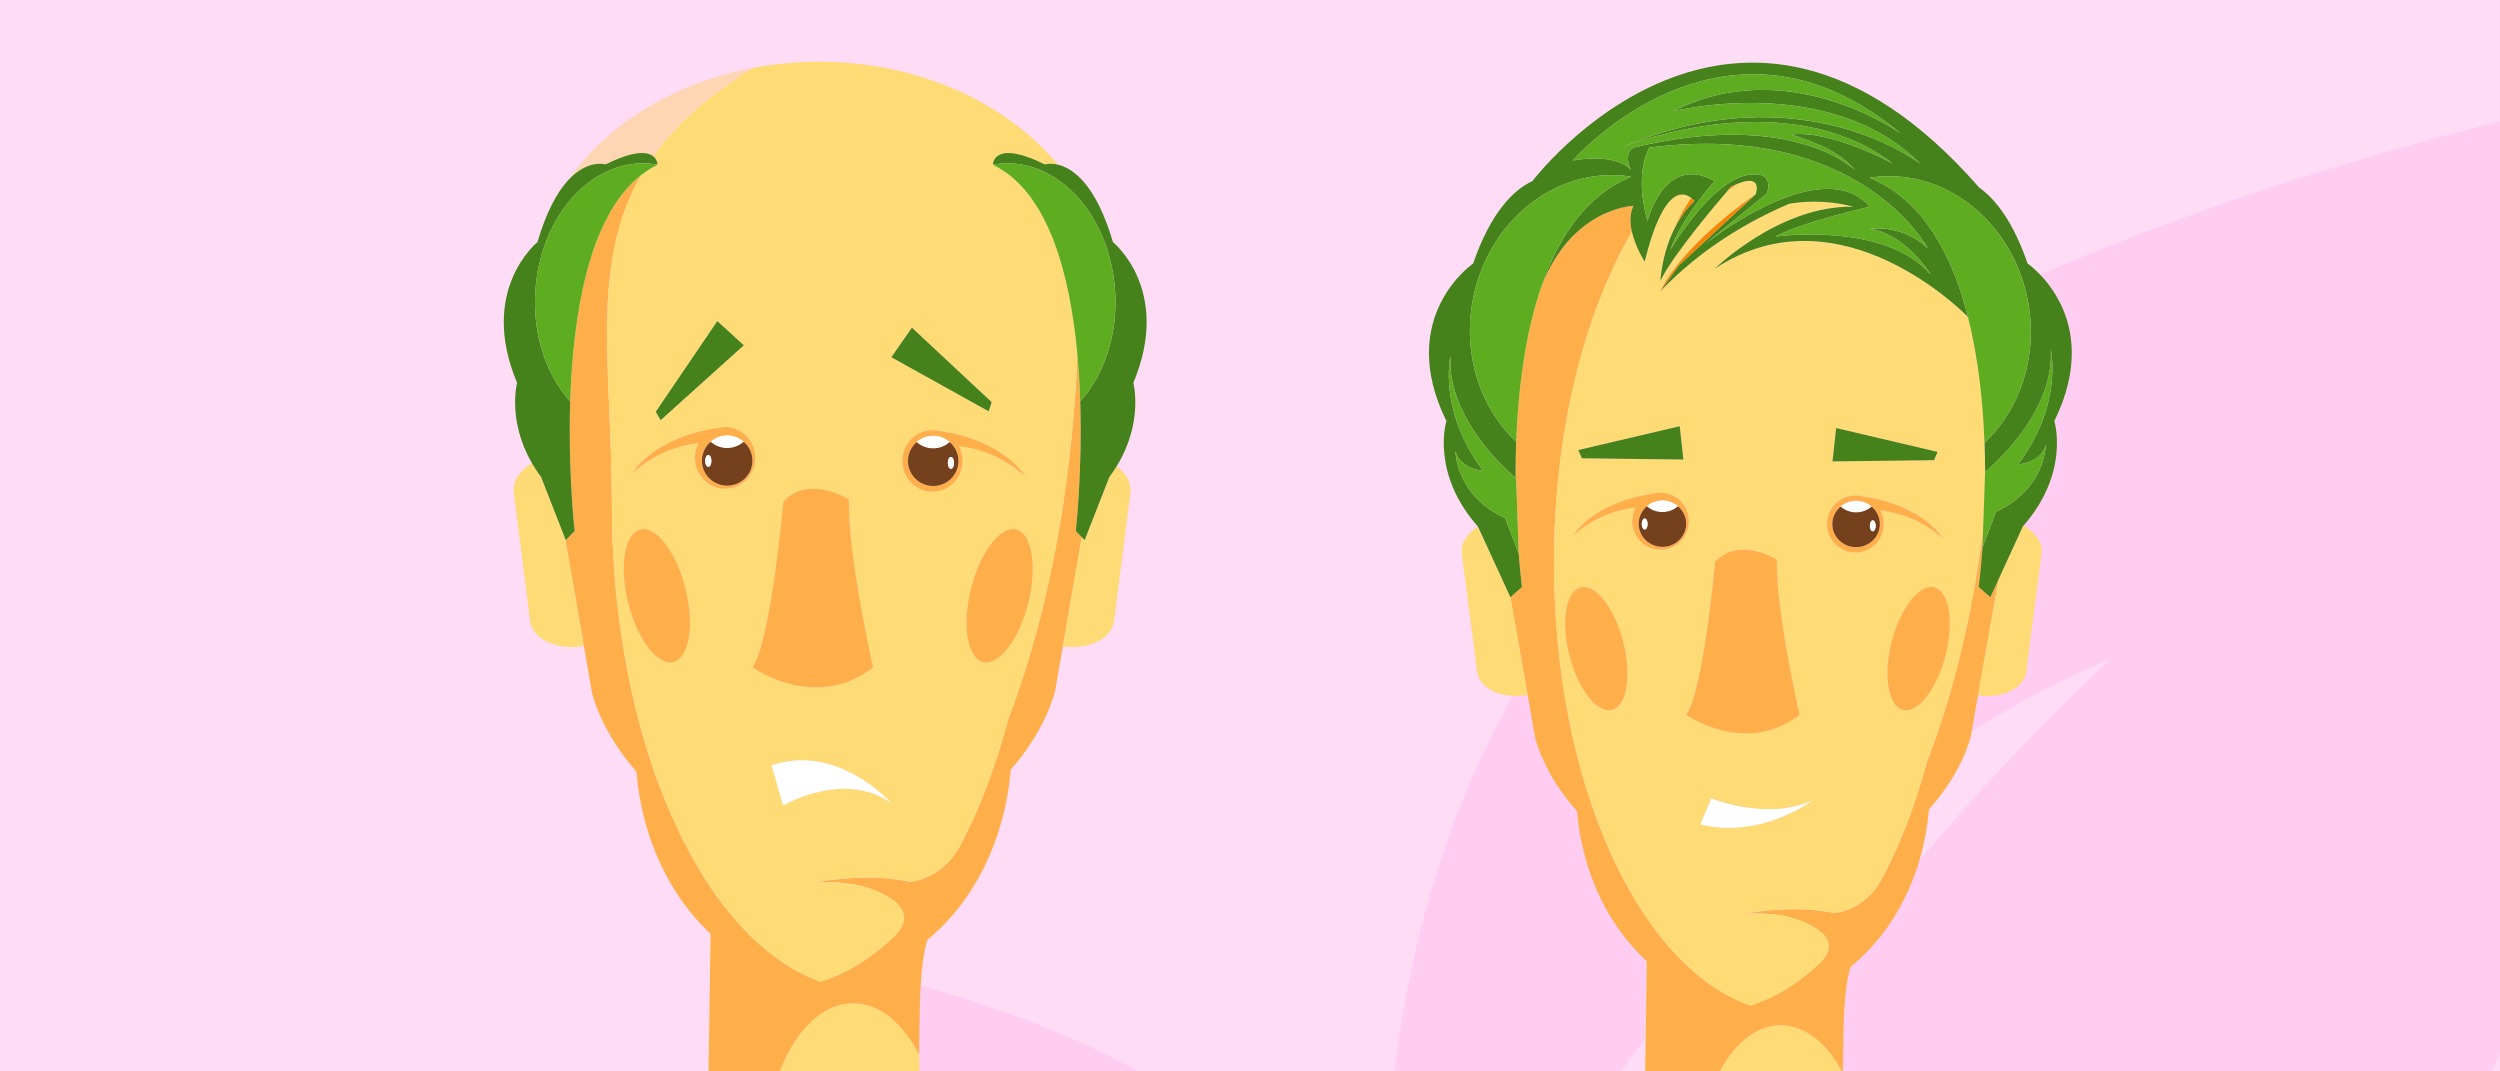 <?xml version="1.0" encoding="utf-8"?>
<!-- Generator: Adobe Illustrator 25.0.0, SVG Export Plug-In . SVG Version: 6.00 Build 0)  -->
<svg version="1.1" id="Layer_1" xmlns="http://www.w3.org/2000/svg" xmlns:xlink="http://www.w3.org/1999/xlink" x="0px" y="0px"
	 width="350px" height="150px" viewBox="0 0 350 150" enable-background="new 0 0 350 150" xml:space="preserve">
<rect x="0" y="0" width="350" height="150" fill="#333333" stroke="none"/>
<g id="Layer_1_1_">
	<g id="Rectangle_1_1_" enable-background="new    ">
		<g id="Rectangle_1">
			<g>
				<rect fill="#FFDCF6" width="349.998" height="150"/>
			</g>
		</g>
	</g>
	<g id="Shape_1_1_" enable-background="new    ">
		<g id="Shape_1">
			<g>
				<path fill="#FFCDF2" d="M116.397,149.991h42.946c-18.577-10.439-42.946-15.056-42.946-15.056S115.998,141.159,116.397,149.991z
					 M226.657,76.82c-20.274,22.281-28.563,49.684-31.459,73.171h31.76c4.693-6.624,9.688-13.249,14.981-19.171
					c23.971-27.201,53.531-38.543,53.531-38.543s-29.161,26.498-48.536,57.714h101.869c0.4-0.804,0.801-1.706,1.197-2.509V16.999
					C318.342,24.928,256.42,44.1,226.657,76.82z"/>
			</g>
		</g>
	</g>
</g>
<g id="Layer_2_1_">
	<g>
		<path fill="#FFDB75" d="M119.447,140.453c-4.288,0-8.065,3.792-10.283,9.547h19.556c-0.019-0.773-0.031-1.548-0.04-2.324
			C126.417,143.254,123.124,140.453,119.447,140.453z"/>
		<path fill="#FFE0C5" d="M99.487,130.75c-0.031-0.029-0.062-0.057-0.092-0.086L99.146,150h0.056L99.487,130.75z"/>
		<path fill="#FFE0C5" d="M129.502,132.847c-0.446,2.035-0.631,4.785-0.716,7.646C128.907,137.75,129.133,135.147,129.502,132.847z"
			/>
		<path fill="#FFAF4A" d="M99.202,150h9.963c2.218-5.755,5.995-9.547,10.283-9.547c3.677,0,6.97,2.801,9.233,7.224l0,0
			c0.031-2.214,0.032-4.736,0.105-7.184c0.085-2.861,0.27-5.612,0.716-7.646c0.1-0.454,0.209-0.879,0.337-1.254l-0.018-0.001
			c6.403-5.239,10.857-13.863,11.68-23.843c5.08-5.777,6.22-11.055,6.22-11.055l1.078-6.206l2.655-15.276l-0.842-0.874
			c0,0,0.931-8.21,0.621-18.141c-0.001,0.001-0.002,0.002-0.003,0.003c-0.067-2.133-0.194-4.345-0.398-6.572
			c-0.179,5.009-0.614,10.306-1.308,15.989c-1.599,13.103-4.573,25.124-8.38,35.098c-1.619,6.134-3.712,11.736-6.186,16.638l0,0
			c-0.037,0.082-0.078,0.152-0.116,0.232c-0.175,0.344-0.354,0.681-0.533,1.017c-2.759,4.738-6.949,4.828-6.949,4.828l0.002,0.008
			c-6.619-1.385-13.572,0.18-13.572,0.18c2.137-0.246,4.32-0.068,6.347,0.299c0.776,0.185,9.557,2.399,5.215,7.012
			c-3.234,3.136-6.752,5.364-10.462,6.512c-16.635-5.906-29.232-33.625-29.232-66.97c0-18.776-3.131-33.384,4.116-45.97
			C82.319,30.3,80.202,44.444,79.83,56.2c-0.001-0.001-0.002-0.002-0.003-0.003c-0.31,9.931,0.621,18.141,0.621,18.141l-1.24,1.286
			l-0.079-0.202l2.61,15.018l1.136,6.534c0,0,1.14,5.278,6.222,11.055c0.762,9.247,4.643,17.328,10.3,22.635
			c0.031,0.029,0.062,0.057,0.092,0.086L99.202,150z M127.572,133.265c0.054-0.04,0.122-0.086,0.173-0.124
			c0.208-0.138,0.409-0.292,0.614-0.437C128.099,132.895,127.839,133.085,127.572,133.265z M120.72,124.024l-0.418-0.079
			C120.441,123.971,120.581,123.996,120.72,124.024z"/>
		<path fill="#FFDB75" d="M75.753,66.788c-0.495-0.655-0.908-1.305-1.282-1.949c-1.714,1.032-2.746,2.584-2.542,4.174l2.285,17.897
			c0.315,2.463,3.462,4.073,7.031,3.596l0.493-0.066l-2.61-15.018L75.753,66.788z"/>
		<path fill="#FFDB75" d="M151.851,75.623l-0.397-0.412l-2.655,15.276l0.139,0.019c3.57,0.476,6.718-1.134,7.032-3.596l2.285-17.897
			c0.177-1.386-0.581-2.746-1.913-3.755c-0.312,0.507-0.648,1.017-1.036,1.53L151.851,75.623z"/>
		<path fill="#FFE0C5" d="M94.575,12.967c3.355-1.559,7.014-2.739,10.888-3.468C101.589,10.228,97.931,11.407,94.575,12.967z"/>
		<path fill="#FFE0C5" d="M80.655,23.71c0.463-0.586,0.945-1.16,1.452-1.719C81.599,22.55,81.117,23.124,80.655,23.71z"/>
		<path fill="#FFE0C5" d="M79.789,24.856c0.168-0.232,0.333-0.465,0.507-0.694C80.122,24.39,79.957,24.623,79.789,24.856z"/>
		<path fill="#FFE0C5" d="M82.207,21.876c0.246-0.269,0.502-0.531,0.757-0.793C82.709,21.345,82.453,21.607,82.207,21.876z"/>
		<path fill="#FFE0C5" d="M84.424,19.666c0.273-0.249,0.55-0.495,0.832-0.738C84.974,19.171,84.696,19.417,84.424,19.666z"/>
		<path fill="#FFE0C5" d="M83.291,20.747c0.255-0.254,0.517-0.504,0.781-0.752C83.807,20.243,83.545,20.492,83.291,20.747z"/>
		<path fill="#FFE0C5" d="M86.739,17.718c1.922-1.49,4.024-2.828,6.281-3.989C90.762,14.89,88.66,16.227,86.739,17.718z"/>
		<path fill="#FFE0C5" d="M85.589,18.646c0.301-0.253,0.605-0.503,0.916-0.748C86.194,18.143,85.89,18.393,85.589,18.646z"/>
		<path fill="#FFE0C5" d="M93.129,13.672c0.44-0.225,0.885-0.442,1.336-0.653C94.014,13.23,93.568,13.447,93.129,13.672z"/>
		<path fill="#FFDB75" d="M91.449,21.875c0.59,0.472,0.592,1.144,0.592,1.144c-0.017,0.008-0.033,0.018-0.05,0.026
			c0.016,0.003,0.032,0.003,0.049,0.006c0,0.012,0.001,0.027,0.001,0.027c-0.807,0.391-1.56,0.871-2.267,1.422
			c-7.246,12.586-4.116,27.194-4.116,45.97c0,33.345,12.596,61.064,29.232,66.97c3.709-1.148,7.227-3.376,10.462-6.512
			c4.342-4.613-4.439-6.827-5.215-7.012c-2.027-0.367-4.21-0.544-6.347-0.299c0,0,6.953-1.565,13.572-0.18l-0.002-0.008
			c0,0,4.191-0.091,6.949-4.828c0.179-0.337,0.357-0.674,0.533-1.017c0.038-0.08,0.079-0.15,0.116-0.232l0,0
			c2.474-4.903,4.567-10.505,6.186-16.638c3.808-9.975,6.782-21.995,8.38-35.098c0.694-5.683,1.128-10.98,1.308-15.989
			c-1.026-11.209-4.048-22.788-11.815-26.549c0,0,0.001-0.015,0.001-0.027c0.016-0.003,0.032-0.003,0.048-0.006
			c-0.017-0.008-0.033-0.018-0.05-0.026c0,0-0.001-3.589,7.271,0c0,0,0.717-0.227,1.806,0.028
			c-7.238-8.689-19.521-14.406-33.458-14.406c-3.15,0-6.212,0.302-9.154,0.854C99.01,13.452,94.532,17.549,91.449,21.875z
			 M94.298,92.679c-2.214,0.584-5.056-3.096-6.348-8.22c-1.293-5.124-0.549-9.75,1.665-10.334c2.213-0.584,5.054,3.096,6.347,8.219
			C97.256,87.469,96.511,92.096,94.298,92.679z M143.958,84.459c-1.292,5.123-4.135,8.803-6.348,8.22
			c-2.213-0.583-2.958-5.21-1.663-10.334c1.292-5.124,4.134-8.803,6.347-8.219C144.507,74.709,145.253,79.336,143.958,84.459z
			 M143.593,66.761c-3.221-2.981-6.761-3.994-9.338-4.295c0.327,0.612,0.512,1.316,0.512,2.064c0,2.385-1.889,4.316-4.22,4.316
			c-2.334,0-4.223-1.931-4.223-4.316c0-2.384,1.89-4.316,4.223-4.316c0.346,0,0.682,0.048,1.007,0.129
			C140.758,61.675,143.593,66.761,143.593,66.761z M127.668,45.872l11.161,10.417l-0.41,1.303l-13.629-7.578L127.668,45.872z
			 M124.689,112.351c-6.666-4.549-15.038,0.403-15.038,0.403l-1.63-5.593C117.178,103.999,124.689,112.351,124.689,112.351z
			 M118.836,69.898c-0.103,8.294,3.401,23.538,3.401,23.538c-8.102,6.318-16.894,0-16.894,0c2.611-3.79,4.307-23.174,4.307-23.174
			C113.136,66.338,118.836,69.898,118.836,69.898z M105.736,64.102c0,2.385-1.889,4.317-4.222,4.317
			c-2.332,0-4.223-1.932-4.223-4.317c0-0.747,0.188-1.45,0.516-2.063c-2.581,0.301-6.119,1.314-9.341,4.295
			c0,0,2.833-5.085,12.041-6.417c0.324-0.082,0.659-0.129,1.007-0.129C103.847,59.787,105.736,61.719,105.736,64.102z
			 M104.13,48.337L92.49,58.823l-0.683-1.177l8.618-12.693L104.13,48.337z"/>
		<path fill="#FFE0C5" d="M120.301,123.945l0.418,0.079C120.581,123.996,120.441,123.971,120.301,123.945z"/>
		<path fill="#FFE0C5" d="M127.572,133.265c0.266-0.18,0.527-0.37,0.787-0.561c-0.205,0.145-0.405,0.299-0.614,0.437
			C127.695,133.179,127.626,133.225,127.572,133.265z"/>
		<path fill="#FFFFFF" d="M108.021,107.161l1.63,5.593c0,0,8.373-4.952,15.038-0.403
			C124.689,112.351,117.178,103.999,108.021,107.161z"/>
		<path fill="#FFAF4A" d="M100.507,59.916c-9.208,1.332-12.041,6.417-12.041,6.417c3.223-2.981,6.76-3.994,9.341-4.295
			c-0.328,0.613-0.516,1.316-0.516,2.063c0,2.385,1.892,4.317,4.223,4.317c2.333,0,4.222-1.932,4.222-4.317
			c0-2.383-1.889-4.315-4.222-4.315C101.166,59.787,100.831,59.835,100.507,59.916z M104.122,61.849L104.122,61.849
			c0.186,0.161,0.353,0.337,0.501,0.532c0.001,0.001,0.002,0.003,0.003,0.004c0.138,0.182,0.257,0.376,0.358,0.583
			c0.01,0.02,0.022,0.038,0.032,0.058c0.087,0.187,0.152,0.384,0.205,0.588c0.011,0.041,0.029,0.08,0.038,0.122
			c0.053,0.241,0.084,0.491,0.084,0.748c0,1.939-1.584,3.51-3.538,3.51c-1.954,0-3.537-1.571-3.537-3.51
			c0-0.257,0.032-0.506,0.084-0.748c0.009-0.041,0.027-0.079,0.037-0.119c0.053-0.204,0.119-0.402,0.206-0.591
			c0.009-0.019,0.02-0.035,0.03-0.054c0.57-1.179,1.774-1.998,3.18-1.998C102.696,60.973,103.5,61.31,104.122,61.849L104.122,61.849
			z"/>
		<path fill="#FFAF4A" d="M130.547,60.214c-2.334,0-4.223,1.932-4.223,4.316c0,2.385,1.89,4.316,4.223,4.316
			c2.331,0,4.22-1.931,4.22-4.316c0-0.748-0.185-1.452-0.512-2.064c2.577,0.301,6.117,1.314,9.338,4.295
			c0,0-2.834-5.085-12.039-6.418C131.229,60.262,130.893,60.214,130.547,60.214z M133.467,62.43
			C133.467,62.43,133.468,62.43,133.467,62.43c0.139,0.183,0.259,0.379,0.36,0.588c0.009,0.019,0.021,0.035,0.03,0.054
			c0.087,0.189,0.154,0.387,0.206,0.592c0.011,0.04,0.028,0.077,0.037,0.118c0.053,0.242,0.085,0.491,0.085,0.748
			c0,1.939-1.584,3.51-3.538,3.51c-1.954,0-3.538-1.571-3.538-3.51c0-0.257,0.032-0.506,0.085-0.748
			c0.009-0.041,0.027-0.079,0.037-0.119c0.053-0.205,0.119-0.403,0.206-0.591c0.009-0.018,0.02-0.035,0.029-0.053
			c0.57-1.179,1.775-1.999,3.181-1.999c0.891,0,1.694,0.337,2.316,0.876l0,0c0,0,0,0,0.001,0
			C133.15,62.057,133.319,62.234,133.467,62.43z"/>
		<path fill="#FFD6B3" d="M84.771,23.019c4.124-2.035,5.906-1.762,6.679-1.144c3.083-4.327,7.561-8.423,14.033-12.38h0.001
			c-0.007,0.001-0.013,0.003-0.02,0.004c-3.874,0.729-7.532,1.909-10.888,3.468c-0.037,0.017-0.074,0.034-0.111,0.051
			c-0.451,0.211-0.896,0.429-1.336,0.653c-0.037,0.019-0.073,0.038-0.11,0.057c-2.257,1.161-4.359,2.499-6.281,3.989
			c-0.078,0.06-0.157,0.12-0.234,0.18c-0.311,0.245-0.615,0.496-0.916,0.748c-0.111,0.094-0.223,0.187-0.333,0.282
			c-0.282,0.243-0.56,0.489-0.832,0.738c-0.119,0.109-0.235,0.219-0.352,0.329c-0.264,0.248-0.526,0.497-0.781,0.752
			c-0.111,0.111-0.217,0.224-0.326,0.335c-0.256,0.262-0.511,0.525-0.757,0.793c-0.035,0.038-0.067,0.077-0.101,0.115
			c-0.507,0.559-0.989,1.134-1.452,1.719c-0.119,0.151-0.242,0.299-0.358,0.452c-0.174,0.229-0.34,0.462-0.507,0.694
			c-0.122,0.17-0.247,0.338-0.366,0.51C82.227,22.209,84.771,23.019,84.771,23.019z"/>
		<polygon fill="#46821C" points="92.49,58.823 104.13,48.337 100.424,44.952 91.807,57.646 		"/>
		<polygon fill="#46821C" points="138.829,56.289 127.668,45.872 124.789,50.013 138.419,57.592 		"/>
		<path fill="#FFAF4A" d="M122.237,93.436c0,0-3.504-15.244-3.401-23.538c0,0-5.7-3.561-9.185,0.364c0,0-1.697,19.384-4.307,23.174
			C105.343,93.436,114.135,99.754,122.237,93.436z"/>
		<path fill="#46821C" d="M79.129,75.421l0.079,0.202l1.24-1.286c0,0-0.931-8.21-0.621-18.141c-3.734-4.12-5.683-10.653-4.664-17.47
			c1.516-10.143,9.008-17.075,16.829-15.681c0.017-0.008,0.033-0.018,0.05-0.026c0,0-0.002-0.672-0.592-1.144
			c-0.772-0.618-2.555-0.892-6.679,1.144c0,0-2.545-0.81-5.348,2.346c-1.428,1.608-2.923,4.241-4.183,8.542
			c0,0-8.315,6.649-2.85,19.693c0,0-1.389,5.259,2.081,11.238c0.374,0.644,0.787,1.294,1.282,1.949L79.129,75.421z"/>
		<path fill="#5EAC20" d="M92.039,23.051c-0.016-0.003-0.032-0.003-0.049-0.006c-7.821-1.394-15.314,5.538-16.829,15.681
			c-1.019,6.817,0.93,13.35,4.664,17.47c0.001,0.001,0.002,0.002,0.003,0.003c0.372-11.756,2.49-25.9,9.945-31.699
			c0.708-0.55,1.46-1.031,2.267-1.422C92.041,23.078,92.039,23.064,92.039,23.051z"/>
		<path fill="#46821C" d="M146.288,23.019c-7.272-3.589-7.271,0-7.271,0c0.017,0.008,0.033,0.018,0.05,0.026
			c7.821-1.394,15.313,5.538,16.829,15.681c1.019,6.817-0.93,13.349-4.664,17.47c0.31,9.931-0.621,18.141-0.621,18.141l0.842,0.874
			l0.397,0.412l3.456-8.836c0.388-0.513,0.724-1.023,1.036-1.53c3.787-6.151,2.327-11.657,2.327-11.657
			c5.465-13.045-2.851-19.693-2.851-19.693c-2.423-8.267-5.712-10.388-7.724-10.859C147.004,22.792,146.288,23.019,146.288,23.019z"
			/>
		<path fill="#5EAC20" d="M155.896,38.726c-1.516-10.143-9.009-17.075-16.829-15.681c-0.016,0.003-0.032,0.003-0.048,0.006
			c0,0.012-0.001,0.027-0.001,0.027c7.766,3.761,10.789,15.34,11.815,26.549c0.204,2.227,0.33,4.439,0.398,6.572
			c0.001-0.001,0.002-0.002,0.003-0.003C154.966,52.075,156.915,45.543,155.896,38.726z"/>
		<path fill="#FFFFFF" d="M104.627,62.385c0.138,0.181,0.256,0.378,0.358,0.583C104.884,62.761,104.764,62.567,104.627,62.385z"/>
		<path fill="#FFFFFF" d="M98.268,64.483c0-0.258,0.03-0.507,0.084-0.748C98.3,63.976,98.268,64.226,98.268,64.483z"/>
		<path fill="#FFFFFF" d="M98.626,62.971c0.212-0.429,0.505-0.811,0.865-1.122c0.62,0.539,1.425,0.876,2.315,0.876
			c0.89,0,1.695-0.337,2.316-0.876c-0.622-0.539-1.426-0.876-2.316-0.876C100.4,60.973,99.196,61.793,98.626,62.971z"/>
		<path fill="#FFFFFF" d="M98.39,63.616c0.054-0.204,0.118-0.403,0.206-0.591C98.509,63.213,98.443,63.411,98.39,63.616z"/>
		<path fill="#FFFFFF" d="M105.259,63.735c0.054,0.241,0.084,0.49,0.084,0.748C105.343,64.226,105.312,63.977,105.259,63.735z"/>
		<path fill="#FFFFFF" d="M105.016,63.026c0.088,0.186,0.151,0.385,0.205,0.588C105.168,63.41,105.102,63.213,105.016,63.026z"/>
		<path fill="#FFFFFF" d="M104.123,61.85c0.184,0.16,0.352,0.338,0.5,0.531C104.475,62.186,104.308,62.01,104.123,61.85z"/>
		<path fill="#75401C" d="M99.491,61.849c-0.36,0.311-0.653,0.694-0.865,1.122c-0.009,0.019-0.021,0.035-0.03,0.054
			c-0.088,0.187-0.152,0.387-0.206,0.591c-0.011,0.041-0.028,0.078-0.037,0.119c-0.054,0.241-0.084,0.49-0.084,0.748
			c0,1.939,1.584,3.51,3.537,3.51c1.954,0,3.538-1.571,3.538-3.51c0-0.257-0.031-0.507-0.084-0.748
			c-0.009-0.042-0.027-0.08-0.038-0.122c-0.054-0.203-0.117-0.401-0.205-0.588c-0.009-0.02-0.022-0.038-0.032-0.058
			c-0.102-0.205-0.219-0.402-0.358-0.583c-0.001-0.001-0.002-0.003-0.003-0.004c-0.148-0.193-0.316-0.371-0.5-0.531l-0.001-0.001
			l0,0c-0.622,0.539-1.426,0.876-2.316,0.876C100.916,62.725,100.111,62.388,99.491,61.849z M99.163,65.359
			c-0.241,0-0.436-0.371-0.436-0.829s0.195-0.829,0.436-0.829s0.436,0.371,0.436,0.829S99.404,65.359,99.163,65.359z"/>
		<path fill="#FFFFFF" d="M127.11,64.53c0-0.257,0.031-0.507,0.085-0.748C127.142,64.023,127.11,64.272,127.11,64.53z"/>
		<path fill="#FFFFFF" d="M134.101,63.781c0.054,0.241,0.085,0.491,0.085,0.748C134.185,64.272,134.154,64.023,134.101,63.781z"/>
		<path fill="#FFFFFF" d="M133.468,62.43c0.139,0.182,0.258,0.38,0.36,0.587C133.727,62.809,133.606,62.614,133.468,62.43z"/>
		<path fill="#FFFFFF" d="M133.857,63.072c0.089,0.188,0.153,0.388,0.206,0.592C134.011,63.459,133.945,63.26,133.857,63.072z"/>
		<path fill="#FFFFFF" d="M130.648,62.772c0.89,0,1.694-0.337,2.316-0.876c-0.622-0.539-1.426-0.876-2.316-0.876
			c-1.406,0-2.61,0.82-3.181,1.999c0.212-0.429,0.506-0.812,0.865-1.123C128.953,62.435,129.758,62.772,130.648,62.772z"/>
		<path fill="#FFFFFF" d="M127.232,63.662c0.054-0.204,0.118-0.403,0.206-0.591C127.351,63.26,127.285,63.458,127.232,63.662z"/>
		<path fill="#FFFFFF" d="M132.965,61.896c0.185,0.161,0.354,0.339,0.503,0.534C133.319,62.234,133.15,62.057,132.965,61.896z"/>
		<path fill="#75401C" d="M132.964,61.896c-0.622,0.539-1.426,0.876-2.316,0.876c-0.89,0-1.695-0.337-2.316-0.876
			c-0.359,0.311-0.653,0.694-0.865,1.123c-0.009,0.018-0.02,0.034-0.029,0.053c-0.088,0.187-0.153,0.387-0.206,0.591
			c-0.011,0.041-0.028,0.078-0.037,0.119c-0.054,0.241-0.085,0.491-0.085,0.748c0,1.939,1.584,3.51,3.538,3.51
			c1.954,0,3.538-1.571,3.538-3.51c0-0.258-0.031-0.507-0.085-0.748c-0.009-0.041-0.026-0.078-0.037-0.118
			c-0.054-0.204-0.118-0.404-0.206-0.592c-0.009-0.019-0.021-0.036-0.03-0.054c-0.102-0.207-0.221-0.405-0.36-0.587l0,0
			C133.318,62.236,133.15,62.057,132.964,61.896L132.964,61.896L132.964,61.896z M133.566,64.803c0,0.458-0.195,0.829-0.435,0.829
			c-0.243,0-0.437-0.371-0.437-0.829s0.195-0.829,0.437-0.829C133.371,63.974,133.566,64.345,133.566,64.803z"/>
		<path fill="#FFFFFF" d="M132.693,64.803c0,0.458,0.195,0.829,0.437,0.829c0.241,0,0.435-0.371,0.435-0.829
			s-0.195-0.829-0.435-0.829C132.888,63.974,132.693,64.345,132.693,64.803z"/>
		<path fill="#FFFFFF" d="M99.163,63.7c-0.241,0-0.436,0.371-0.436,0.829s0.195,0.829,0.436,0.829s0.436-0.371,0.436-0.829
			S99.404,63.7,99.163,63.7z"/>
		<path fill="#FFAF4A" d="M89.615,74.126c-2.214,0.583-2.958,5.21-1.665,10.334c1.293,5.123,4.135,8.803,6.348,8.22
			s2.958-5.21,1.664-10.334C94.669,77.221,91.827,73.542,89.615,74.126z"/>
		<path fill="#FFAF4A" d="M142.294,74.126c-2.213-0.584-5.055,3.096-6.347,8.219c-1.295,5.124-0.55,9.751,1.663,10.334
			c2.214,0.584,5.056-3.096,6.348-8.22C145.253,79.336,144.507,74.709,142.294,74.126z"/>
		<path fill="#FFDB75" d="M249.327,143.542c-3.394,0-6.439,2.498-8.565,6.458h17.126
			C255.764,146.041,252.72,143.542,249.327,143.542z"/>
		<path fill="#FFE0C5" d="M230.561,134.573c-0.029-0.026-0.058-0.053-0.087-0.079L230.271,150h0.057L230.561,134.573z"/>
		<path fill="#FFE0C5" d="M258.78,136.51c-0.419,1.881-0.594,4.424-0.673,7.069C258.22,141.043,258.432,138.637,258.78,136.51z"/>
		<path fill="#FFAF4A" d="M230.328,150h10.434c2.126-3.96,5.17-6.458,8.565-6.458c3.393,0,6.437,2.499,8.561,6.458h0.123
			c0.026-1.994,0.03-4.238,0.096-6.421c0.08-2.645,0.254-5.188,0.673-7.069c0.094-0.419,0.197-0.812,0.316-1.159l-0.017-0.001
			c6.02-4.843,10.208-12.815,10.981-22.04c4.777-5.34,5.848-10.219,5.848-10.219l1.014-5.736l2.871-16.244l-1.149,2.504
			l-1.629-1.441c0,0,0.285-2.136,0.534-5.587l0.087-2.506c-0.012,0.095-0.021,0.188-0.033,0.283
			c-1.503,12.112-4.299,23.224-7.879,32.444c-1.522,5.67-3.49,10.848-5.816,15.38l0,0c-0.035,0.076-0.073,0.14-0.109,0.213
			c-0.165,0.318-0.333,0.63-0.501,0.942c-2.594,4.379-6.534,4.463-6.534,4.463l0.002,0.008c-6.223-1.28-12.76,0.166-12.76,0.166
			c2.008-0.227,4.06-0.063,5.966,0.275c0.72,0.169,8.989,2.215,4.904,6.482c-3.041,2.899-6.348,4.958-9.836,6.02
			c-15.64-5.459-27.483-31.083-27.483-61.906c0-18.363,4.205-34.879,10.91-46.392c-0.283-1.231-0.33-2.541,0.223-3.639
			c0,0-8.501,0.213-12.826,11.095c-2.385,6.815-3.33,14.774-3.596,21.941c-0.001-0.001-0.002-0.002-0.003-0.003
			c-0.064,1.739-0.087,3.429-0.082,5.046c0.041,0.034,0.069,0.057,0.069,0.057l0.366,10.545l-0.001-0.002
			c0.229,2.911,0.464,4.675,0.464,4.675l-1.629,1.441l-0.001-0.002l2.421,13.698l1.068,6.04c0,0,1.071,4.879,5.849,10.219
			c0.717,8.548,4.365,16.018,9.684,20.924c0.029,0.027,0.058,0.053,0.087,0.079L230.328,150z M245.96,141.58
			c0.002,0,0.004,0.001,0.007,0.002c-0.386,0.095-0.76,0.198-1.164,0.279C245.207,141.779,245.576,141.675,245.96,141.58z
			 M256.965,136.898c0.051-0.037,0.116-0.08,0.164-0.116c0.196-0.128,0.385-0.27,0.578-0.405
			C257.461,136.555,257.216,136.731,256.965,136.898z M250.526,128.355l-0.402-0.075
			C250.259,128.305,250.393,128.329,250.526,128.355z"/>
		<path fill="#FFDB75" d="M206.913,73.718c-1.536,0.953-2.449,2.354-2.263,3.785l2.149,16.543c0.296,2.276,3.255,3.765,6.611,3.324
			l0.464-0.061l-2.421-13.698L206.913,73.718z"/>
		<path fill="#FFDB75" d="M279.793,81.111l-2.871,16.244l0.13,0.017c3.356,0.44,6.316-1.048,6.612-3.324l2.148-16.543
			c0.196-1.506-0.828-2.976-2.511-3.928c-0.041,0.047-0.074,0.094-0.116,0.141L279.793,81.111z"/>
		<path fill="#FFE0C5" d="M250.124,128.281l0.402,0.075C250.393,128.329,250.259,128.305,250.124,128.281z"/>
		<path fill="#FFDB75" d="M277.833,61.997c-0.001,0.001-0.003,0.003-0.004,0.005c-0.212-5.699-0.856-11.898-2.309-17.625
			c-0.1-0.103-17.82-18.437-35.469-6.743c0,0,9.069-8.907,19.396-8.693c-3.882-1.033-7.236-0.716-8.976-0.406
			c-5.639,2.409-12.282,6.239-18.021,12.242c0,0,2.41-5.887,13.34-13.591l0.011-0.01c0,0,1.071-2.933-2.604-1.424
			c-0.449,0.293-0.878,0.595-1.296,0.902c-1.697,1.976-7.879,9.28-9.45,12.688c0,0,0.143-3.557,1.872-7.145
			c0.713-1.694,1.56-3.191,2.448-4.474c-1.045-0.856-3.862-1.844-6.517,8.9c0,0-1.277-1.954-1.785-4.165
			c-6.704,11.513-10.91,28.029-10.91,46.392c0,30.824,11.843,56.447,27.483,61.906c3.487-1.061,6.795-3.121,9.836-6.02
			c4.085-4.267-4.184-6.314-4.904-6.482c-1.905-0.339-3.957-0.503-5.966-0.275c0,0,6.537-1.446,12.76-0.166l-0.002-0.008
			c0,0,3.94-0.084,6.534-4.463c0.168-0.312,0.337-0.624,0.501-0.942c0.035-0.074,0.074-0.138,0.109-0.213l0,0
			c2.326-4.532,4.294-9.711,5.816-15.38c3.58-9.22,6.376-20.332,7.879-32.444c0.012-0.095,0.021-0.188,0.033-0.283l0.277-7.999
			C277.908,64.761,277.884,63.395,277.833,61.997z M257.064,59.931l14.204,3.336l-0.509,1.157l-14.209,0.174L257.064,59.931z
			 M240.116,78.659c3.277-3.628,8.636-0.336,8.636-0.336c-0.097,7.667,3.198,21.758,3.198,21.758c-7.617,5.84-15.883,0-15.883,0
			C238.521,96.577,240.116,78.659,240.116,78.659z M235.163,59.668l0.514,4.667l-14.209-0.174l-0.509-1.157L235.163,59.668z
			 M225.682,99.38c-2.081,0.54-4.754-2.862-5.969-7.598c-1.216-4.737-0.516-9.013,1.565-9.553c2.08-0.54,4.752,2.862,5.968,7.598
			C228.463,94.564,227.762,98.841,225.682,99.38z M228.496,72.964c0-0.69,0.177-1.34,0.485-1.907
			c-2.427,0.278-5.753,1.214-8.782,3.97c0,0,2.664-4.701,11.321-5.932c0.305-0.075,0.619-0.119,0.947-0.119
			c2.193,0,3.969,1.786,3.969,3.989c0,2.204-1.776,3.991-3.969,3.991C230.274,76.955,228.496,75.169,228.496,72.964z
			 M238.055,115.421l1.532-3.639c0,0,7.872,3.222,14.139,0.262C253.726,112.044,246.664,117.478,238.055,115.421z M263.728,73.36
			c0,2.205-1.776,3.989-3.967,3.989c-2.194,0-3.971-1.785-3.971-3.989c0-2.204,1.777-3.99,3.971-3.99
			c0.326,0,0.641,0.044,0.947,0.12c8.654,1.232,11.319,5.932,11.319,5.932c-3.029-2.756-6.357-3.692-8.779-3.97
			C263.555,72.018,263.728,72.669,263.728,73.36z M272.37,91.783c-1.215,4.736-3.887,8.138-5.969,7.598
			c-2.08-0.539-2.781-4.816-1.564-9.553c1.215-4.736,3.887-8.138,5.967-7.598C272.886,82.769,273.587,87.046,272.37,91.783z"/>
		<path fill="#FFE0C5" d="M275.489,44.272c0.007,0.021,0.014,0.041,0.02,0.063c-0.003-0.014-0.007-0.028-0.01-0.042
			C275.496,44.286,275.493,44.28,275.489,44.272z"/>
		<path fill="#FFE0C5" d="M256.965,136.898c0.251-0.167,0.496-0.343,0.742-0.52c-0.193,0.134-0.382,0.277-0.578,0.405
			C257.08,136.818,257.016,136.861,256.965,136.898z"/>
		<path fill="#FFE0C5" d="M245.96,141.58c-0.384,0.095-0.753,0.2-1.157,0.281c0.404-0.082,0.778-0.185,1.164-0.279
			C245.965,141.581,245.963,141.58,245.96,141.58z"/>
		<path fill="#FFFFFF" d="M239.587,111.782l-1.532,3.639c8.609,2.057,15.671-3.377,15.671-3.377
			C247.459,115.004,239.587,111.782,239.587,111.782z"/>
		<path fill="#FFAF4A" d="M236.436,72.964c0-2.203-1.776-3.989-3.969-3.989c-0.328,0-0.642,0.044-0.947,0.119
			c-8.657,1.232-11.321,5.932-11.321,5.932c3.03-2.756,6.356-3.692,8.782-3.97c-0.308,0.566-0.485,1.216-0.485,1.907
			c0,2.204,1.778,3.991,3.971,3.991C234.66,76.955,236.436,75.169,236.436,72.964z M232.741,76.561
			c-1.837,0-3.326-1.452-3.326-3.244c0-0.238,0.03-0.468,0.079-0.691c0.009-0.039,0.025-0.074,0.036-0.112
			c0.049-0.189,0.112-0.371,0.193-0.544c0.008-0.018,0.02-0.034,0.028-0.051c0.536-1.089,1.668-1.846,2.989-1.846
			c0.837,0,1.593,0.312,2.178,0.81l0,0l0.001,0.001c0.174,0.148,0.331,0.31,0.47,0.49c0.001,0.001,0.002,0.003,0.003,0.004
			c0.129,0.168,0.241,0.347,0.336,0.538c0.009,0.019,0.021,0.036,0.03,0.055c0.081,0.173,0.143,0.355,0.193,0.543
			c0.01,0.038,0.027,0.074,0.036,0.113c0.05,0.223,0.079,0.454,0.079,0.691C236.067,75.109,234.577,76.561,232.741,76.561z"/>
		<path fill="#FFAF4A" d="M260.708,69.49c-0.306-0.075-0.621-0.12-0.947-0.12c-2.194,0-3.971,1.786-3.971,3.99
			c0,2.205,1.777,3.989,3.971,3.989c2.191,0,3.967-1.785,3.967-3.989c0-0.691-0.174-1.342-0.481-1.908
			c2.423,0.278,5.751,1.215,8.779,3.97C272.026,75.422,269.362,70.721,260.708,69.49z M259.857,76.604
			c-1.837,0-3.326-1.452-3.326-3.244c0-0.238,0.03-0.468,0.08-0.691c0.009-0.038,0.025-0.073,0.035-0.11
			c0.049-0.189,0.112-0.372,0.194-0.546c0.008-0.017,0.019-0.033,0.028-0.05c0.536-1.089,1.668-1.847,2.99-1.847
			c0.837,0,1.593,0.312,2.178,0.81l0,0l0.001,0.001c0.174,0.148,0.332,0.312,0.471,0.492l0.001,0.001
			c0.13,0.169,0.243,0.349,0.338,0.541c0.009,0.018,0.02,0.034,0.029,0.052c0.082,0.174,0.144,0.357,0.194,0.545
			c0.01,0.038,0.026,0.072,0.035,0.11c0.05,0.223,0.079,0.454,0.079,0.692C263.182,75.152,261.694,76.604,259.857,76.604z"/>
		<polygon fill="#46821C" points="271.267,63.267 257.064,59.931 256.55,64.599 270.758,64.424 		"/>
		<polygon fill="#46821C" points="235.676,64.336 235.163,59.668 220.958,63.004 221.468,64.161 		"/>
		<path fill="#FFAF4A" d="M251.95,100.08c0,0-3.295-14.091-3.198-21.758c0,0-5.359-3.292-8.636,0.336c0,0-1.595,17.918-4.05,21.422
			C236.067,100.08,244.332,105.92,251.95,100.08z"/>
		<path fill="#46821C" d="M211.453,83.615l1.629-1.441c0,0-0.234-1.763-0.464-4.675l-1.891-4.951
			c-7.007-3.262-6.955-9.387-6.955-9.387c0.618,2.522,3.872,2.759,3.872,2.759c-6.33-8.388-4.593-16.051-4.593-16.051
			c-0.449,8.901,8.304,16.344,9.134,17.029c-0.005-1.617,0.018-3.307,0.082-5.046c-4.907-4.616-7.468-11.934-6.129-19.57
			c1.996-11.385,11.879-19.162,22.179-17.559c0,0.014,0.002,0.031,0.002,0.031c-6.153,2.54-10.039,8.264-12.452,15.16
			c4.325-10.882,12.826-11.095,12.826-11.095c-0.553,1.098-0.506,2.408-0.223,3.639c0.507,2.21,1.785,4.165,1.785,4.165
			c2.655-10.744,5.473-9.756,6.517-8.9c0.269,0.221,0.423,0.433,0.423,0.433c-1.268,1.208-2.188,2.627-2.87,4.041
			c-1.729,3.587-1.872,7.145-1.872,7.145c1.572-3.408,7.753-10.713,9.45-12.688c0.275-0.32,0.445-0.515,0.445-0.515
			c0.31-0.154,0.591-0.28,0.852-0.387c3.675-1.509,2.604,1.424,2.604,1.424l-0.011,0.01l-10.8,10.02l-2.54,3.571
			c5.739-6.003,12.382-9.833,18.021-12.242c1.74-0.31,5.095-0.627,8.976,0.406c-10.327-0.214-19.396,8.693-19.396,8.693
			c17.648-11.694,35.369,6.639,35.469,6.743l0.005,0.005c-0.005-0.016-0.01-0.03-0.015-0.046c-0.007-0.022-0.014-0.041-0.02-0.063
			c0.003,0.007,0.007,0.014,0.01,0.021c-2.228-8.729-6.346-16.348-13.72-19.392c0,0,0.002-0.017,0.002-0.03
			c10.3-1.604,20.183,6.173,22.179,17.558c1.339,7.635-1.221,14.953-6.127,19.569c0.051,1.398,0.075,2.763,0.08,4.085l0.001-0.023
			c0,0,9.674-7.742,9.203-17.086c0,0,1.736,7.663-4.593,16.051c0,0,3.254-0.237,3.872-2.759c0,0,0.051,6.125-6.956,9.387
			l-1.892,4.953l0.001-0.017c-0.249,3.45-0.534,5.587-0.534,5.587l1.629,1.441l1.149-2.504l3.392-7.394
			c0.042-0.047,0.074-0.094,0.116-0.141c6.533-7.495,4.303-14.631,4.303-14.631c7.181-14.612-3.745-22.06-3.745-22.06
			c-2.049-5.959-4.569-9.063-6.811-10.663l0.006,0.001c-33.866-38.75-62.507-0.888-62.507-0.888v0.004
			c-2.552,1.2-5.787,4.212-8.308,11.547c0,0-10.927,7.448-3.746,22.06c0,0-2.268,7.226,4.419,14.773l0.001,0.001l4.54,9.894
			L211.453,83.615z M269.883,34.744c-3.684-3.46-8.104-2.702-8.104-2.702c5.112,0.777,8.542,6.42,8.542,6.42
			c-6.44-7.508-21.742-5.345-21.742-5.345c3.437-1.93,13.201-4.181,13.201-4.181c-6.893-7.869-23.299,5.384-23.299,5.384
			l8.862-7.197c0.824-2.175-0.773-2.608-0.773-2.608c-5.822-1.417-12.726,10.478-12.726,10.478c1.752-4.763,6.209-9.631,6.209-9.631
			c-7.033-3.987-9.403,5.592-9.403,5.592c-1.95-6.967,0.283-10.296,0.283-10.296C260.378,16.886,269.883,34.744,269.883,34.744z
			 M266.096,18.689c0,0-15.766-11.345-31.841-3.112c0,0,21.769-5.474,34.623,7.373c0,0-16.601-13.019-41.847-2.328
			c1.517-0.604,23.194-8.934,37.968,2.28c0,0-8.718-4.801-14.321-4.063c0,0,6.492,1.67,8.965,4.932c0,0-8.54-8.515-30.952-3.112
			c0,0-1.469,0.691-0.374,3.112c0,0-1.774-2.385-8.119-1.303C220.199,22.468,241.366-1.965,266.096,18.689z"/>
		<path fill="#F88501" d="M232.45,40.777l2.54-3.571l10.8-10.02C234.86,34.891,232.45,40.777,232.45,40.777z"/>
		<path fill="#F88501" d="M242.345,26.139c0,0-0.169,0.194-0.445,0.515c0.418-0.307,0.848-0.609,1.296-0.902
			C242.937,25.859,242.656,25.985,242.345,26.139z"/>
		<path fill="#F88501" d="M237.193,28.157c0,0-0.153-0.212-0.423-0.433c-0.887,1.283-1.735,2.779-2.448,4.474
			C235.005,30.784,235.925,29.365,237.193,28.157z"/>
		<path fill="#FFFFFF" d="M229.415,73.317c0-0.238,0.029-0.469,0.079-0.691C229.444,72.849,229.415,73.079,229.415,73.317z"/>
		<path fill="#FFFFFF" d="M229.53,72.514c0.05-0.188,0.111-0.372,0.193-0.544C229.641,72.143,229.579,72.325,229.53,72.514z"/>
		<path fill="#FFFFFF" d="M235.987,72.625c0.051,0.222,0.079,0.453,0.079,0.691C236.067,73.079,236.037,72.849,235.987,72.625z"/>
		<path fill="#FFFFFF" d="M232.741,71.692c0.837,0,1.593-0.312,2.178-0.81c-0.585-0.498-1.34-0.81-2.178-0.81
			c-1.322,0-2.453,0.757-2.989,1.846c0.199-0.396,0.475-0.749,0.813-1.037C231.147,71.38,231.904,71.692,232.741,71.692z"/>
		<path fill="#FFFFFF" d="M235.393,71.377c0.13,0.167,0.24,0.349,0.336,0.538C235.634,71.724,235.522,71.545,235.393,71.377z"/>
		<path fill="#FFFFFF" d="M234.92,70.883c0.173,0.148,0.33,0.312,0.47,0.49C235.251,71.194,235.093,71.031,234.92,70.883z"/>
		<path fill="#FFFFFF" d="M235.759,71.97c0.083,0.172,0.142,0.356,0.193,0.543C235.902,72.325,235.84,72.143,235.759,71.97z"/>
		<path fill="#75401C" d="M235.987,72.625c-0.009-0.039-0.025-0.074-0.036-0.113c-0.05-0.187-0.11-0.371-0.193-0.543
			c-0.009-0.019-0.021-0.036-0.03-0.055c-0.096-0.19-0.206-0.371-0.336-0.538c-0.001-0.001-0.002-0.003-0.003-0.004
			c-0.139-0.178-0.297-0.342-0.47-0.49l-0.001-0.001l0,0c-0.584,0.498-1.341,0.81-2.178,0.81s-1.593-0.312-2.177-0.81
			c-0.338,0.288-0.614,0.641-0.813,1.037c-0.009,0.017-0.02,0.033-0.028,0.051c-0.083,0.173-0.143,0.357-0.193,0.544
			c-0.01,0.038-0.027,0.073-0.036,0.112c-0.051,0.222-0.079,0.453-0.079,0.691c0,1.792,1.489,3.244,3.326,3.244
			c1.837,0,3.326-1.452,3.326-3.244C236.067,73.079,236.038,72.848,235.987,72.625z M230.256,74.126c-0.227,0-0.41-0.343-0.41-0.767
			c0-0.424,0.183-0.767,0.41-0.767s0.41,0.343,0.41,0.767S230.483,74.126,230.256,74.126z"/>
		<path fill="#FFFFFF" d="M262.508,71.42c0.131,0.168,0.242,0.35,0.338,0.541C262.751,71.769,262.638,71.589,262.508,71.42z"/>
		<path fill="#FFFFFF" d="M259.857,71.735c0.836,0,1.593-0.312,2.178-0.809c-0.585-0.498-1.34-0.81-2.178-0.81
			c-1.322,0-2.454,0.758-2.99,1.847c0.199-0.396,0.475-0.749,0.813-1.037C258.264,71.423,259.02,71.735,259.857,71.735z"/>
		<path fill="#FFFFFF" d="M263.182,73.36c0-0.238-0.03-0.468-0.079-0.692C263.153,72.891,263.182,73.122,263.182,73.36z"/>
		<path fill="#FFFFFF" d="M262.874,72.013c0.083,0.173,0.143,0.357,0.194,0.545C263.018,72.369,262.956,72.186,262.874,72.013z"/>
		<path fill="#FFFFFF" d="M256.646,72.558c0.051-0.188,0.111-0.373,0.194-0.546C256.757,72.186,256.695,72.369,256.646,72.558z"/>
		<path fill="#FFFFFF" d="M262.035,70.926c0.173,0.148,0.332,0.313,0.471,0.492C262.367,71.238,262.21,71.075,262.035,70.926z"/>
		<path fill="#FFFFFF" d="M256.531,73.36c0-0.238,0.029-0.469,0.08-0.691C256.561,72.892,256.531,73.122,256.531,73.36z"/>
		<path fill="#75401C" d="M263.067,72.558c-0.051-0.188-0.111-0.372-0.194-0.545c-0.009-0.018-0.02-0.034-0.029-0.052
			c-0.096-0.191-0.207-0.373-0.338-0.541c0-0.001-0.001-0.001-0.001-0.001c-0.14-0.179-0.298-0.344-0.471-0.492l-0.001-0.001l0,0
			c-0.585,0.498-1.341,0.809-2.178,0.809s-1.593-0.311-2.177-0.81c-0.338,0.288-0.614,0.641-0.813,1.037
			c-0.009,0.017-0.02,0.033-0.028,0.05c-0.083,0.173-0.143,0.358-0.194,0.546c-0.01,0.037-0.026,0.072-0.035,0.11
			c-0.051,0.223-0.08,0.453-0.08,0.691c0,1.792,1.489,3.244,3.326,3.244c1.837,0,3.326-1.452,3.326-3.244
			c0-0.238-0.029-0.469-0.079-0.692C263.094,72.63,263.078,72.596,263.067,72.558z M262.19,74.379c-0.228,0-0.411-0.343-0.411-0.767
			s0.183-0.766,0.411-0.766c0.226,0,0.409,0.343,0.409,0.766S262.417,74.379,262.19,74.379z"/>
		<path fill="#FFFFFF" d="M262.19,72.846c-0.228,0-0.411,0.343-0.411,0.766s0.183,0.767,0.411,0.767
			c0.226,0,0.409-0.343,0.409-0.767S262.417,72.846,262.19,72.846z"/>
		<path fill="#FFFFFF" d="M230.256,72.593c-0.227,0-0.41,0.343-0.41,0.767c0,0.423,0.183,0.767,0.41,0.767s0.41-0.343,0.41-0.767
			C230.666,72.936,230.483,72.593,230.256,72.593z"/>
		<path fill="#FFAF4A" d="M221.279,82.23c-2.081,0.539-2.781,4.816-1.565,9.553c1.215,4.736,3.887,8.138,5.969,7.598
			c2.08-0.539,2.781-4.816,1.564-9.553C226.031,85.092,223.359,81.69,221.279,82.23z"/>
		<path fill="#FFAF4A" d="M270.806,82.23c-2.081-0.54-4.753,2.862-5.967,7.598c-1.217,4.736-0.517,9.013,1.564,9.553
			c2.081,0.54,4.754-2.862,5.969-7.598C273.587,87.046,272.886,82.769,270.806,82.23z"/>
		<path fill="#5EAC20" d="M228.318,24.755c0,0-0.002-0.017-0.002-0.031c-10.3-1.604-20.183,6.173-22.179,17.559
			c-1.339,7.636,1.222,14.954,6.129,19.57c0.001,0.001,0.002,0.002,0.003,0.003c0.266-7.167,1.212-15.126,3.596-21.941
			C218.279,33.019,222.165,27.295,228.318,24.755z"/>
		<path fill="#5EAC20" d="M277.833,61.997c4.905-4.615,7.466-11.933,6.127-19.569c-1.996-11.385-11.879-19.162-22.179-17.558
			c0,0.014-0.002,0.03-0.002,0.03c7.375,3.044,11.493,10.663,13.72,19.392c0.004,0.014,0.007,0.028,0.01,0.042
			c0.005,0.016,0.01,0.03,0.015,0.046c0,0-0.004-0.005-0.005-0.005c1.453,5.728,2.097,11.926,2.309,17.625
			C277.83,62,277.832,61.999,277.833,61.997z"/>
		<path fill="#5EAC20" d="M230.933,20.658c0,0-2.233,3.33-0.283,10.296c0,0,2.37-9.579,9.403-5.592c0,0-4.457,4.867-6.209,9.631
			c0,0,6.904-11.895,12.726-10.478c0,0,1.597,0.433,0.773,2.608l-8.862,7.197c0,0,16.406-13.253,23.299-5.384
			c0,0-9.764,2.251-13.201,4.181c0,0,15.302-2.162,21.742,5.345c0,0-3.43-5.644-8.542-6.42c0,0,4.42-0.758,8.104,2.702
			C269.883,34.744,260.378,16.886,230.933,20.658z"/>
		<path fill="#5EAC20" d="M228.318,23.77c-1.095-2.421,0.374-3.112,0.374-3.112c22.412-5.403,30.952,3.112,30.952,3.112
			c-2.473-3.262-8.965-4.932-8.965-4.932c5.603-0.738,14.321,4.063,14.321,4.063c-14.774-11.214-36.452-2.884-37.968-2.28
			c25.246-10.691,41.847,2.328,41.847,2.328c-12.854-12.847-34.623-7.373-34.623-7.373c16.075-8.233,31.841,3.112,31.841,3.112
			c-24.731-20.653-45.898,3.78-45.898,3.78C226.544,21.385,228.318,23.77,228.318,23.77z"/>
		<path fill="#5EAC20" d="M279.44,71.651c7.007-3.262,6.956-9.387,6.956-9.387c-0.618,2.522-3.872,2.759-3.872,2.759
			c6.329-8.388,4.593-16.051,4.593-16.051c0.471,9.343-9.203,17.086-9.203,17.086l-0.001,0.023l-0.277,7.999l-0.087,2.506
			l-0.001,0.017L279.44,71.651z"/>
		<path fill="#5EAC20" d="M203.05,49.869c0,0-1.736,7.663,4.593,16.051c0,0-3.254-0.237-3.872-2.759c0,0-0.051,6.125,6.955,9.387
			l1.891,4.951l0.001,0.002l-0.366-10.545c0,0-0.028-0.023-0.069-0.057C211.354,66.213,202.601,58.771,203.05,49.869z"/>
	</g>
</g>
</svg>

